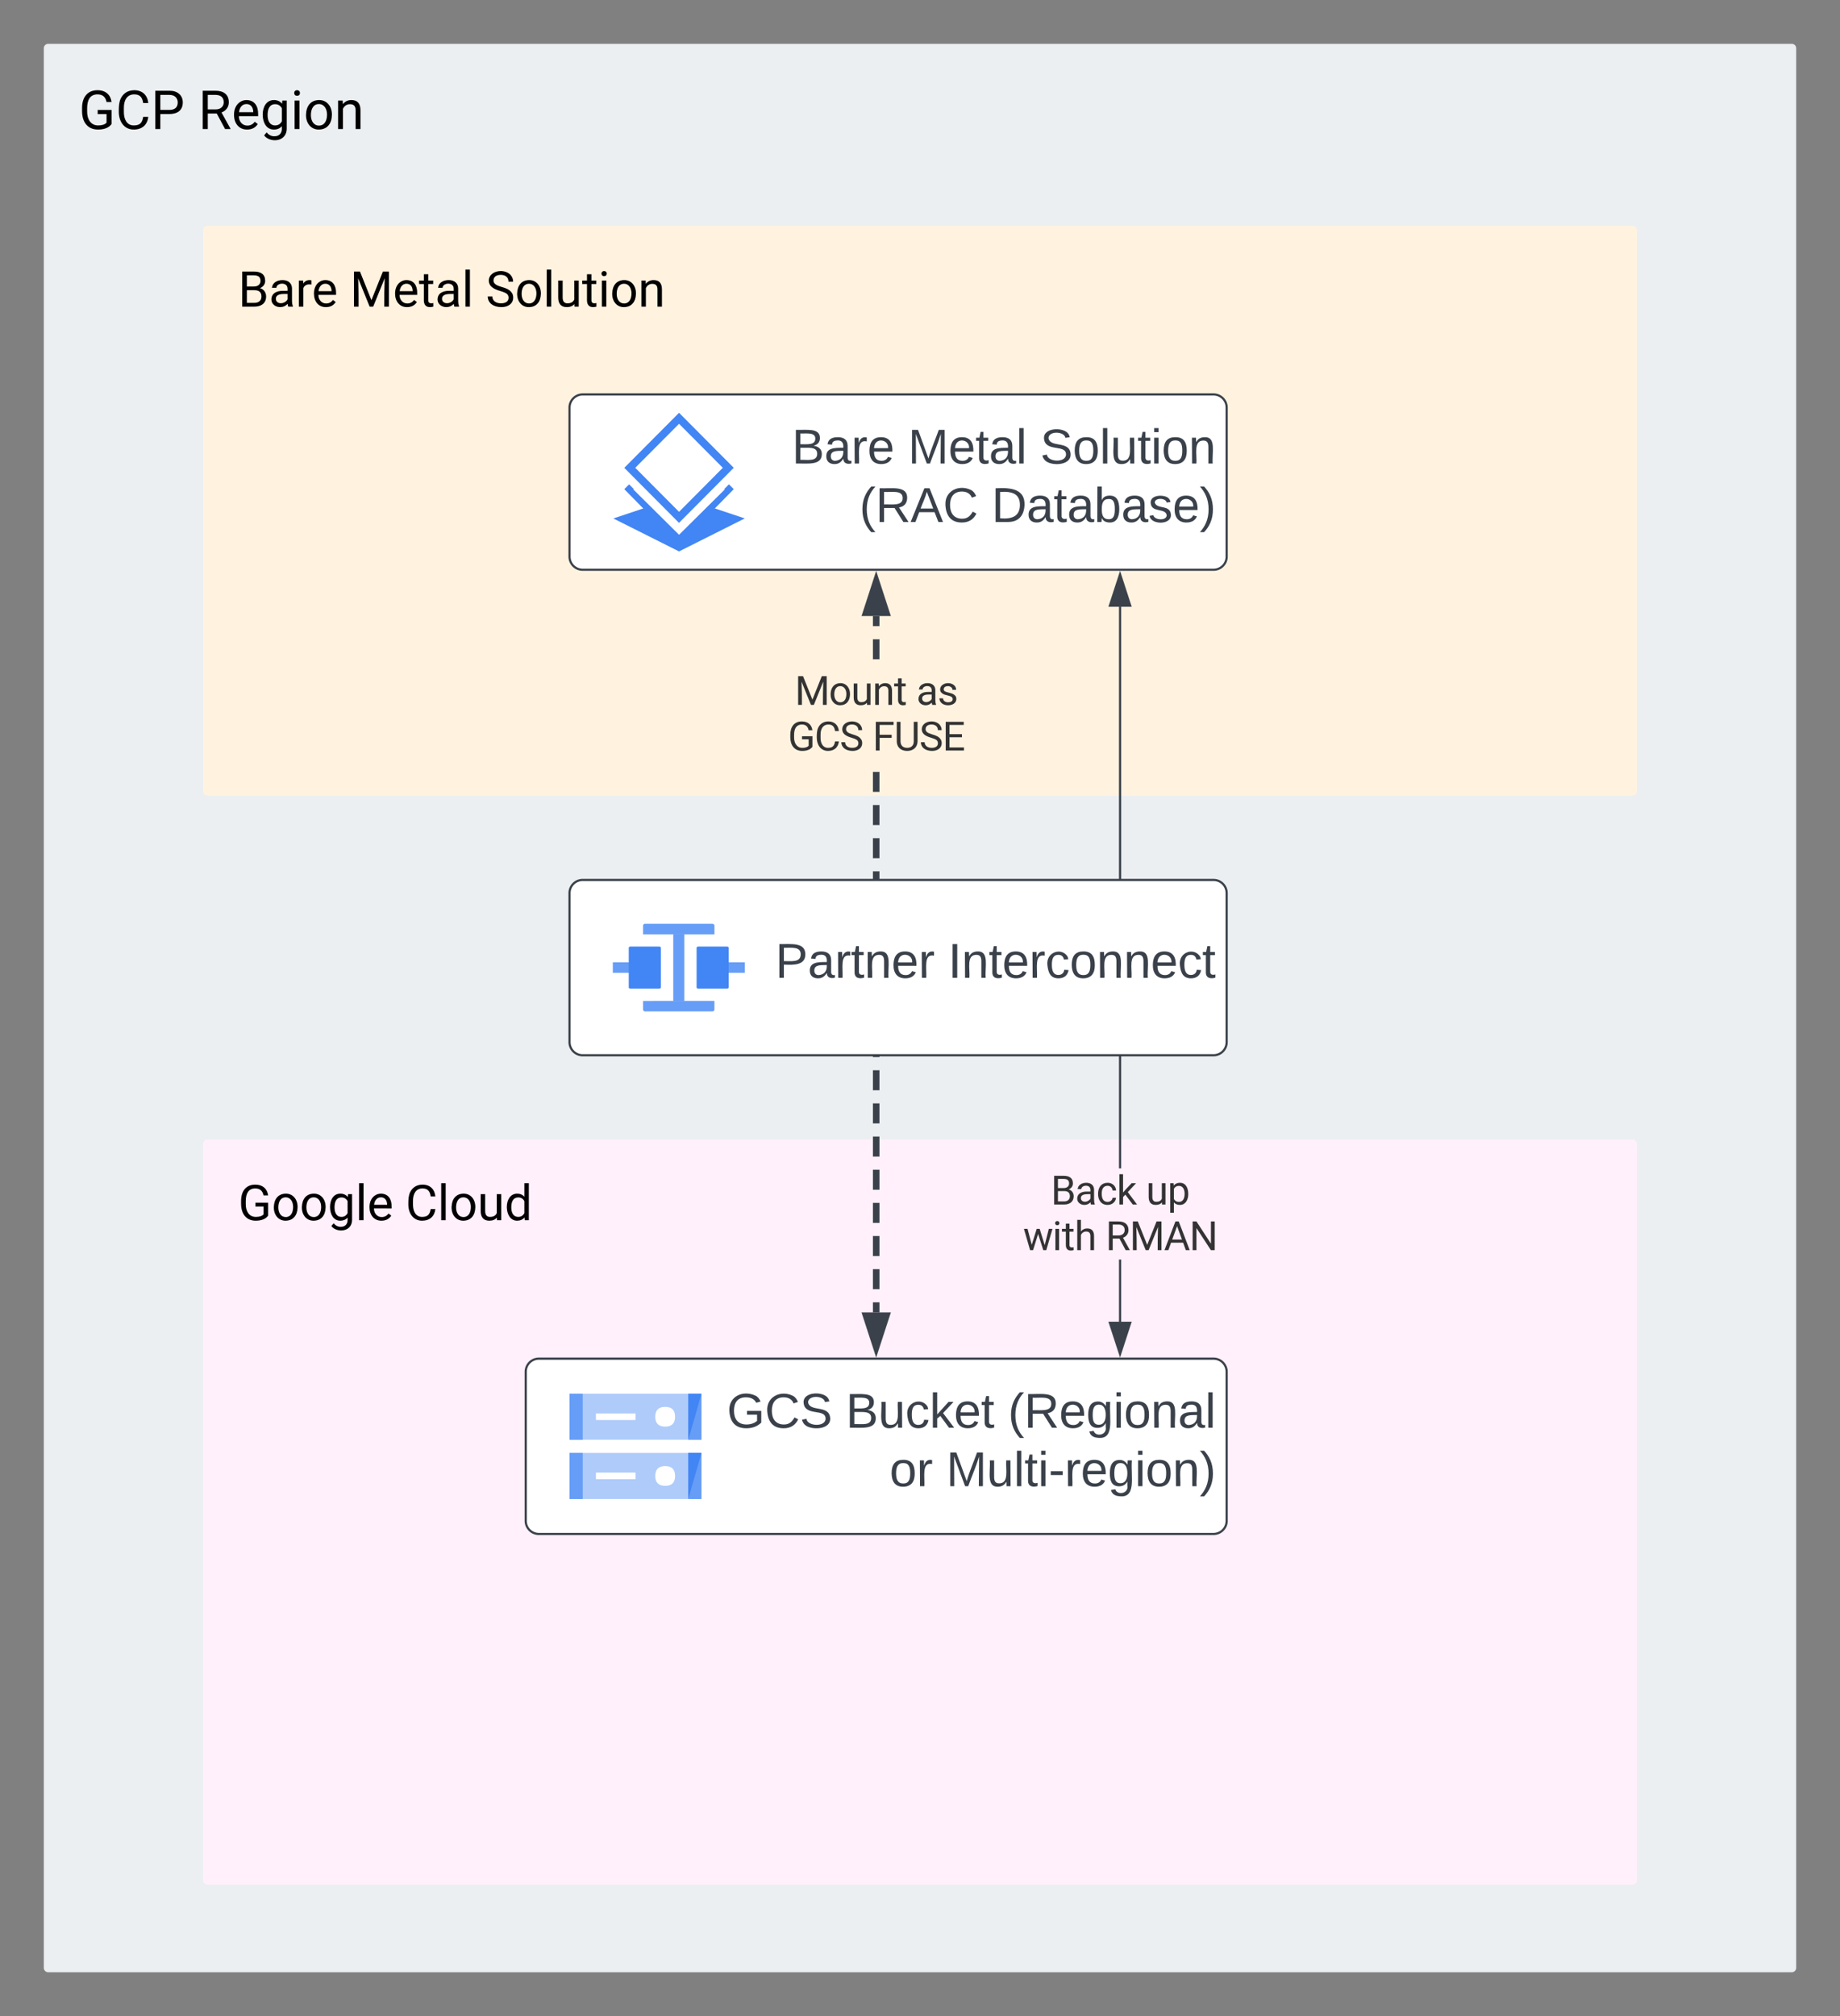 <svg xmlns="http://www.w3.org/2000/svg" xmlns:xlink="http://www.w3.org/1999/xlink" xmlns:lucid="lucid" width="840" height="920"><rect width="100%" height="100%" fill="#808080" stroke="none"/><g transform="translate(-300 -300)" lucid:page-tab-id="HBq1e6.ff-jH"><path d="M320 322a2 2 0 0 1 2-2h796a2 2 0 0 1 2 2v876a2 2 0 0 1-2 2H322a2 2 0 0 1-2-2z" fill="#eceff1"/><use xlink:href="#a" transform="matrix(1,0,0,1,336,336) translate(0 22.884)"/><use xlink:href="#b" transform="matrix(1,0,0,1,336,336) translate(54.524 22.884)"/><path d="M392.73 405.1a2 2 0 0 1 2-2h650.54a2 2 0 0 1 2 2v256a2 2 0 0 1-2 2H394.73a2 2 0 0 1-2-2z" fill="#fff3e0"/><use xlink:href="#c" transform="matrix(1,0,0,1,408.727,419.105) translate(0 20.822)"/><use xlink:href="#d" transform="matrix(1,0,0,1,408.727,419.105) translate(51.015 20.822)"/><use xlink:href="#e" transform="matrix(1,0,0,1,408.727,419.105) translate(113.044 20.822)"/><path d="M392.73 822a2 2 0 0 1 2-2h650.54a2 2 0 0 1 2 2v336a2 2 0 0 1-2 2H394.73a2 2 0 0 1-2-2z" fill="#fff0fb"/><use xlink:href="#f" transform="matrix(1,0,0,1,408.727,836) translate(0 20.822)"/><use xlink:href="#g" transform="matrix(1,0,0,1,408.727,836) translate(76.375 20.822)"/><path d="M560 486a6 6 0 0 1 6-6h288a6 6 0 0 1 6 6v68a6 6 0 0 1-6 6H566a6 6 0 0 1-6-6z" stroke="#3a414a" fill="#fff"/><use xlink:href="#h" transform="matrix(1,0,0,1,565,485) translate(96.481 26.528)"/><use xlink:href="#i" transform="matrix(1,0,0,1,565,485) translate(149.506 26.528)"/><use xlink:href="#j" transform="matrix(1,0,0,1,565,485) translate(209.877 26.528)"/><use xlink:href="#k" transform="matrix(1,0,0,1,565,485) translate(127.346 53.194)"/><use xlink:href="#l" transform="matrix(1,0,0,1,565,485) translate(187.654 53.194)"/><path d="M610 551.63l-30-15.04 15-5.02 15 15.06 15-15.06 15 5z" stroke="#000" stroke-opacity="0" fill="#4285f4"/><path d="M610 488.37l24.98 25.1-25 25.13L585 513.48zm0 5.02l-20 20.08 20 20.1 19.98-20.1z" stroke="#000" stroke-opacity="0" fill="#4285f4"/><path d="M632.78 521l2.2 2.22-25 25.44L585 523.22l2.2-2.2 2.1 2.1-.2.2 20.9 20.72 20.88-20.7-.2-.23z" stroke="#000" stroke-opacity="0" fill="#4285f4"/><path d="M610 494.7L589 520l21 25.3 21-25.3z" fill-opacity="0"/><path d="M540 926a6 6 0 0 1 6-6h308a6 6 0 0 1 6 6v68a6 6 0 0 1-6 6H546a6 6 0 0 1-6-6z" stroke="#3a414a" fill="#fff"/><use xlink:href="#m" transform="matrix(1,0,0,1,545,925) translate(86.852 26.528)"/><use xlink:href="#n" transform="matrix(1,0,0,1,545,925) translate(141.111 26.528)"/><use xlink:href="#o" transform="matrix(1,0,0,1,545,925) translate(215.185 26.528)"/><use xlink:href="#p" transform="matrix(1,0,0,1,545,925) translate(161.111 53.194)"/><use xlink:href="#q" transform="matrix(1,0,0,1,545,925) translate(186.975 53.194)"/><path d="M560 936h60.24v21.02H560V936z" stroke="#000" stroke-opacity="0" fill="#aecbfa"/><path d="M614.2 936h6.03v21.02h-6.02V936z" stroke="#000" stroke-opacity="0" fill="#669df6"/><path d="M620.24 936h-6.03v21.02l6.03-21.02z" stroke="#000" stroke-opacity="0" fill="#4285f4"/><path d="M560 936h6.02v21.02H560V936z" stroke="#000" stroke-opacity="0" fill="#669df6"/><path d="M572.05 945.02h18.07v3h-18.07v-3zM603.67 942c3 0 4.52 1.5 4.52 4.5 0 3.02-1.52 4.52-4.53 4.52-3 0-4.52-1.5-4.52-4.5s1.5-4.52 4.52-4.52z" stroke="#000" stroke-opacity="0" fill="#fff"/><path d="M560 963.02h60.24v21.03H560v-21.03z" stroke="#000" stroke-opacity="0" fill="#aecbfa"/><path d="M614.2 963.02h6.03v21.03h-6.02v-21.03z" stroke="#000" stroke-opacity="0" fill="#669df6"/><path d="M620.24 963.02h-6.03v21.03l6.03-21.03z" stroke="#000" stroke-opacity="0" fill="#4285f4"/><path d="M560 963.02h6.02v21.03H560v-21.03z" stroke="#000" stroke-opacity="0" fill="#669df6"/><path d="M572.05 972h18.07v3h-18.07v-3zM603.67 969.02c3 0 4.52 1.5 4.52 4.52 0 3-1.52 4.5-4.53 4.5-3 0-4.52-1.5-4.52-4.5s1.5-4.52 4.52-4.52z" stroke="#000" stroke-opacity="0" fill="#fff"/><path d="M560.6 936.48v47.04h59.03v-47.04z" stroke="#000" stroke-opacity="0" fill-opacity="0"/><path d="M811.8 903.12h-.94v-28.3h.95zm0-69.95h-.94V576.9h.95z" stroke="#3a414a" stroke-width=".05" fill="#3a414a"/><path d="M815.97 576.4h-9.27l4.63-14.28z" fill="#3a414a"/><path d="M816.62 576.86h-10.58l5.3-16.27zm-9.27-.95h7.97l-4-12.24z" stroke="#3a414a" stroke-width=".05" fill="#3a414a"/><path d="M811.33 917.88l-4.63-14.26h9.27z" fill="#3a414a"/><path d="M811.33 919.42l-5.3-16.28h10.6zm-3.98-15.33l3.98 12.25 4-12.26z" stroke="#3a414a" stroke-width=".05" fill="#3a414a"/><use xlink:href="#r" transform="matrix(1,0,0,1,767.049,833.167) translate(12.674 16.493)"/><use xlink:href="#s" transform="matrix(1,0,0,1,767.049,833.167) translate(56.129 16.493)"/><use xlink:href="#t" transform="matrix(1,0,0,1,767.049,833.167) translate(0.005 37.326)"/><use xlink:href="#u" transform="matrix(1,0,0,1,767.049,833.167) translate(37.679 37.326)"/><path d="M701.48 898.88h-2.96v-4.54h2.96zm0-10.6h-2.96v-9.07h2.96zm0-15.12h-2.96v-9.08h2.96zm0-15.13h-2.96v-9.08h2.96zm0-15.13h-2.96v-9.08h2.96zm0-15.14h-2.96v-9.08h2.96zm0-15.13h-2.96v-9.08h2.96zm0-15.13h-2.96v-9.08h2.96zm0-15.13h-2.96v-9.08h2.96zm0-15.13h-2.96v-9.08h2.96zm0-15.13h-2.96v-9.07h2.96zm0-15.12h-2.96v-9.08h2.96zm0-15.13h-2.96v-9.08h2.96zm0-15.14h-2.96v-9.07h2.96zm0-15.12h-2.96v-9.08h2.96zm0-15.13h-2.96v-9.08h2.96zm0-15.13h-2.96v-9.08h2.96zm0-60.52h-2.96v-9.08h2.96zm0-15.13h-2.96v-4.54h2.96z" stroke="#3a414a" stroke-width=".05" fill="#3a414a"/><path d="M704.63 579.63h-9.26l4.63-14.27z" fill="#3a414a"/><path d="M706.66 581.1h-13.32l6.66-20.5zm-9.26-2.95h5.2l-2.6-8.02z" stroke="#3a414a" stroke-width=".05" fill="#3a414a"/><path d="M700 914.65l-4.63-14.27h9.26z" fill="#3a414a"/><path d="M700 919.42l-6.66-20.5h13.32zm-2.6-17.56l2.6 8 2.6-8z" stroke="#3a414a" stroke-width=".05" fill="#3a414a"/><g><use xlink:href="#v" transform="matrix(1,0,0,1,659.683,605.167) translate(3.165 16.493)"/><use xlink:href="#w" transform="matrix(1,0,0,1,659.683,605.167) translate(58.642 16.493)"/><use xlink:href="#x" transform="matrix(1,0,0,1,659.683,605.167) translate(0.005 37.326)"/><use xlink:href="#y" transform="matrix(1,0,0,1,659.683,605.167) translate(38.633 37.326)"/></g><path d="M560 707.55a6 6 0 0 1 6-6h288a6 6 0 0 1 6 6v68a6 6 0 0 1-6 6H566a6 6 0 0 1-6-6z" stroke="#3a414a" fill="#fff"/><g><use xlink:href="#z" transform="matrix(1,0,0,1,565,706.553) translate(88.951 39.653)"/><use xlink:href="#A" transform="matrix(1,0,0,1,565,706.553) translate(167.84 39.653)"/></g><path d="M607.4 726.35h4.9v30.4h-4.9v-30.4z" stroke="#000" stroke-opacity="0" fill="#4285f4"/><path d="M579.76 739.15h8.14v4.8h-8.13v-4.8z" stroke="#000" stroke-opacity="0" fill="#669df6"/><path d="M587.77 731.95h13.2c.5 0 .72.23.72.7v17.8c0 .47-.24.7-.73.7h-13.2c-.48 0-.72-.23-.72-.7v-17.8c0-.47.24-.7.72-.7z" stroke="#000" stroke-opacity="0" fill="#4285f4"/><path d="M607.4 726.35h4.9v30.4h-4.9v-30.4zM631.87 739.15H640v4.8h-8.13v-4.8z" stroke="#000" stroke-opacity="0" fill="#669df6"/><path d="M593.56 756.75v3.94c0 .47.4.85.88.85h30.83c.5 0 .88-.38.88-.86v-3.95zM625.27 721.55h-30.83c-.5 0-.88.4-.88.86v3.95h32.6v-3.94c0-.46-.4-.85-.9-.85z" stroke="#000" stroke-opacity="0" fill="#669df6"/><path d="M618.73 731.95h13.2c.5 0 .72.23.72.7v17.8c0 .47-.23.7-.72.7h-13.2c-.48 0-.72-.23-.72-.7v-17.8c0-.47.25-.7.73-.7z" stroke="#000" stroke-opacity="0" fill="#4285f4"/><path d="M593.62 721.95v39.2h32.53v-39.2z" stroke="#000" stroke-opacity="0" fill-opacity="0"/><defs><path d="M730-137c145 0 253-29 323-105v-327H716v-156h528v534C1148-51 964 20 729 20c-394 0-598-279-607-678v-127c-5-410 194-690 585-691 310-1 499 171 537 447h-192c-36-193-151-289-344-289-285 0-393 220-393 528v119c-5 296 140 534 415 534" id="B"/><path d="M688-137c238 0 323-102 359-325h193c-32 297-228 482-552 482-361 0-569-299-569-680 0-197 8-360 73-497 88-186 257-317 513-319 316-2 509 195 535 488h-193c-31-212-118-330-342-330-272 0-397 224-393 523v141c-3 282 115 517 376 517" id="C"/><path d="M1216-1011c-1 297-202 441-512 441H361V0H169v-1456h537c297-6 510 164 510 445zm-192 2c1-178-126-288-307-289H361v571h345c196 1 318-92 318-282" id="D"/><g id="a"><use transform="matrix(0.012,0,0,0.012,0,0)" xlink:href="#B"/><use transform="matrix(0.012,0,0,0.012,16.802,0)" xlink:href="#C"/><use transform="matrix(0.012,0,0,0.012,32.857,0)" xlink:href="#D"/></g><path d="M1161-1018c0 201-122 330-278 388l342 618V0h-206L703-589H361V0H168v-1456h482c310-2 511 139 511 438zm-193 0c0-187-120-280-313-280H361v552h295c179 3 313-101 312-272" id="E"/><path d="M599-131c141 0 220-65 285-146l113 88C906-50 770 20 589 20 281 21 93-214 93-545c0-223 93-397 233-485 74-48 154-72 240-72 300 2 449 218 445 537v77H278c0 197 129 357 321 357zm227-509c-3-180-88-310-260-310-170 0-264 140-282 310h542" id="F"/><path d="M521 20C240 20 96-239 96-550c0-303 147-552 427-552 132 0 235 47 309 140l9-120h169V-26c4 277-183 454-459 452-165-1-334-81-400-187l96-111c79 98 176 147 291 147 180 1 288-109 286-290v-93C750-23 649 20 521 20zm48-965c-209 0-287 178-287 416 0 217 86 392 285 392 117 0 202-53 257-159v-494c-57-103-142-155-255-155" id="G"/><path d="M341 0H156v-1082h185V0zm-91-1264c-68 0-108-42-109-105 0-62 41-107 109-107s110 44 110 107-42 105-110 105" id="H"/><path d="M584 20C278 26 81-227 91-551c10-320 175-545 491-551 308-5 503 247 494 573-9 322-175 543-492 549zm-2-970c-208 0-305 185-305 421 0 216 106 398 307 398 211 0 307-186 307-420 0-214-109-399-309-399" id="I"/><path d="M589-945c-131 0-219 81-264 174V0H140v-1082h175l6 136c83-104 191-156 324-156 229 0 346 129 346 387V0H806v-716c-2-153-65-229-217-229" id="J"/><g id="b"><use transform="matrix(0.012,0,0,0.012,0,0)" xlink:href="#E"/><use transform="matrix(0.012,0,0,0.012,15.188,0)" xlink:href="#F"/><use transform="matrix(0.012,0,0,0.012,28.256,0)" xlink:href="#G"/><use transform="matrix(0.012,0,0,0.012,42.095,0)" xlink:href="#H"/><use transform="matrix(0.012,0,0,0.012,48.081,0)" xlink:href="#I"/><use transform="matrix(0.012,0,0,0.012,62.148,0)" xlink:href="#J"/></g><path d="M1160-420C1159-145 963 0 674 0H169v-1456h476c294-1 476 112 476 388 0 153-99 253-216 302 146 38 255 167 255 346zM678-157c171 2 289-95 289-261 0-175-95-263-286-263H361v524h317zm250-912c-2-172-104-229-283-229H361v463h290c157 3 278-84 277-234" id="K"/><path d="M561-1102c238-4 403 126 403 351v498c0 99 13 178 38 237V0H808c-11-21-19-59-26-114C696-25 593 20 474 20c-199 0-368-130-365-320 4-251 214-359 490-356h180v-85c-1-135-86-212-229-212-115 0-232 67-233 171H131c20-205 206-316 430-320zM294-326c0 117 90 185 207 185 122 0 239-75 278-162v-222H634c-227 0-340 66-340 199" id="L"/><path d="M663-916c-163-27-288 18-338 148V0H140v-1082h180l3 125c61-97 147-145 258-145 36 0 63 5 82 14v172" id="M"/><g id="c"><use transform="matrix(0.011,0,0,0.011,0,0)" xlink:href="#K"/><use transform="matrix(0.011,0,0,0.011,13.973,0)" xlink:href="#L"/><use transform="matrix(0.011,0,0,0.011,26.182,0)" xlink:href="#M"/><use transform="matrix(0.011,0,0,0.011,33.568,0)" xlink:href="#F"/></g><path d="M417-1456L893-268l476-1188h249V0h-192c-4-403 4-794 18-1179L966 0H819L342-1176c15 384 23 773 19 1176H169v-1456h248" id="N"/><path d="M456 20C285 20 205-92 206-268v-671H9v-143h197v-262h185v262h202v143H391v671c-9 125 92 149 207 118V0c-49 13-96 20-142 20" id="O"/><path d="M341 0H156v-1536h185V0" id="P"/><g id="d"><use transform="matrix(0.011,0,0,0.011,0,0)" xlink:href="#N"/><use transform="matrix(0.011,0,0,0.011,19.595,0)" xlink:href="#F"/><use transform="matrix(0.011,0,0,0.011,31.486,0)" xlink:href="#O"/><use transform="matrix(0.011,0,0,0.011,38.817,0)" xlink:href="#L"/><use transform="matrix(0.011,0,0,0.011,51.026,0)" xlink:href="#P"/></g><path d="M631-137c179 0 314-70 314-231 0-71-25-127-75-166s-141-77-272-115c-165-47-285-106-360-175s-112-154-112-255c0-245 231-397 495-397 206 0 369 89 449 218 43 68 65 142 65 223H942c0-184-129-283-321-283-172 0-299 76-301 236 0 59 26 109 76 150s135 78 256 113c205 59 345 116 436 256 35 53 50 119 50 193-2 256-231 398-507 390C333 12 90-129 80-422h193c0 187 160 285 358 285" id="Q"/><path d="M491 20c-241-1-355-148-355-398v-704h185v699c0 164 67 246 200 246 141 0 235-53 282-158v-787h185V0H812l-4-107C736-22 630 20 491 20" id="R"/><g id="e"><use transform="matrix(0.011,0,0,0.011,0,0)" xlink:href="#Q"/><use transform="matrix(0.011,0,0,0.011,13.315,0)" xlink:href="#I"/><use transform="matrix(0.011,0,0,0.011,26.116,0)" xlink:href="#P"/><use transform="matrix(0.011,0,0,0.011,31.562,0)" xlink:href="#R"/><use transform="matrix(0.011,0,0,0.011,43.935,0)" xlink:href="#O"/><use transform="matrix(0.011,0,0,0.011,51.267,0)" xlink:href="#H"/><use transform="matrix(0.011,0,0,0.011,56.714,0)" xlink:href="#I"/><use transform="matrix(0.011,0,0,0.011,69.514,0)" xlink:href="#J"/></g><g id="f"><use transform="matrix(0.011,0,0,0.011,0,0)" xlink:href="#B"/><use transform="matrix(0.011,0,0,0.011,15.288,0)" xlink:href="#I"/><use transform="matrix(0.011,0,0,0.011,28.088,0)" xlink:href="#I"/><use transform="matrix(0.011,0,0,0.011,40.889,0)" xlink:href="#G"/><use transform="matrix(0.011,0,0,0.011,53.481,0)" xlink:href="#P"/><use transform="matrix(0.011,0,0,0.011,58.928,0)" xlink:href="#F"/></g><path d="M520 20C244 20 95-247 95-550c0-298 151-550 427-552 127 0 227 43 301 130v-564h185V0H838l-9-116C755-25 652 20 520 20zm48-965c-210 0-288 177-288 416 0 218 87 392 286 392 117 0 203-53 257-158v-497c-55-102-140-153-255-153" id="S"/><g id="g"><use transform="matrix(0.011,0,0,0.011,0,0)" xlink:href="#C"/><use transform="matrix(0.011,0,0,0.011,14.609,0)" xlink:href="#P"/><use transform="matrix(0.011,0,0,0.011,20.055,0)" xlink:href="#I"/><use transform="matrix(0.011,0,0,0.011,32.856,0)" xlink:href="#R"/><use transform="matrix(0.011,0,0,0.011,45.229,0)" xlink:href="#S"/></g><path fill="#3a414a" d="M160-131c35 5 61 23 61 61C221 17 115-2 30 0v-248c76 3 177-17 177 60 0 33-19 50-47 57zm-97-11c50-1 110 9 110-42 0-47-63-36-110-37v79zm0 115c55-2 124 14 124-45 0-56-70-42-124-44v89" id="T"/><path fill="#3a414a" d="M141-36C126-15 110 5 73 4 37 3 15-17 15-53c-1-64 63-63 125-63 3-35-9-54-41-54-24 1-41 7-42 31l-33-3c5-37 33-52 76-52 45 0 72 20 72 64v82c-1 20 7 32 28 27v20c-31 9-61-2-59-35zM48-53c0 20 12 33 32 33 41-3 63-29 60-74-43 2-92-5-92 41" id="U"/><path fill="#3a414a" d="M114-163C36-179 61-72 57 0H25l-1-190h30c1 12-1 29 2 39 6-27 23-49 58-41v29" id="V"/><path fill="#3a414a" d="M100-194c63 0 86 42 84 106H49c0 40 14 67 53 68 26 1 43-12 49-29l28 8c-11 28-37 45-77 45C44 4 14-33 15-96c1-61 26-98 85-98zm52 81c6-60-76-77-97-28-3 7-6 17-6 28h103" id="W"/><g id="h"><use transform="matrix(0.062,0,0,0.062,0,0)" xlink:href="#T"/><use transform="matrix(0.062,0,0,0.062,14.815,0)" xlink:href="#U"/><use transform="matrix(0.062,0,0,0.062,27.16,0)" xlink:href="#V"/><use transform="matrix(0.062,0,0,0.062,34.506,0)" xlink:href="#W"/></g><path fill="#3a414a" d="M240 0l2-218c-23 76-54 145-80 218h-23L58-218 59 0H30v-248h44l77 211c21-75 51-140 76-211h43V0h-30" id="X"/><path fill="#3a414a" d="M59-47c-2 24 18 29 38 22v24C64 9 27 4 27-40v-127H5v-23h24l9-43h21v43h35v23H59v120" id="Y"/><path fill="#3a414a" d="M24 0v-261h32V0H24" id="Z"/><g id="i"><use transform="matrix(0.062,0,0,0.062,0,0)" xlink:href="#X"/><use transform="matrix(0.062,0,0,0.062,18.457,0)" xlink:href="#W"/><use transform="matrix(0.062,0,0,0.062,30.802,0)" xlink:href="#Y"/><use transform="matrix(0.062,0,0,0.062,36.975,0)" xlink:href="#U"/><use transform="matrix(0.062,0,0,0.062,49.321,0)" xlink:href="#Z"/></g><path fill="#3a414a" d="M185-189c-5-48-123-54-124 2 14 75 158 14 163 119 3 78-121 87-175 55-17-10-28-26-33-46l33-7c5 56 141 63 141-1 0-78-155-14-162-118-5-82 145-84 179-34 5 7 8 16 11 25" id="aa"/><path fill="#3a414a" d="M100-194c62-1 85 37 85 99 1 63-27 99-86 99S16-35 15-95c0-66 28-99 85-99zM99-20c44 1 53-31 53-75 0-43-8-75-51-75s-53 32-53 75 10 74 51 75" id="ab"/><path fill="#3a414a" d="M84 4C-5 8 30-112 23-190h32v120c0 31 7 50 39 49 72-2 45-101 50-169h31l1 190h-30c-1-10 1-25-2-33-11 22-28 36-60 37" id="ac"/><path fill="#3a414a" d="M24-231v-30h32v30H24zM24 0v-190h32V0H24" id="ad"/><path fill="#3a414a" d="M117-194c89-4 53 116 60 194h-32v-121c0-31-8-49-39-48C34-167 62-67 57 0H25l-1-190h30c1 10-1 24 2 32 11-22 29-35 61-36" id="ae"/><g id="j"><use transform="matrix(0.062,0,0,0.062,0,0)" xlink:href="#aa"/><use transform="matrix(0.062,0,0,0.062,14.815,0)" xlink:href="#ab"/><use transform="matrix(0.062,0,0,0.062,27.16,0)" xlink:href="#Z"/><use transform="matrix(0.062,0,0,0.062,32.037,0)" xlink:href="#ac"/><use transform="matrix(0.062,0,0,0.062,44.383,0)" xlink:href="#Y"/><use transform="matrix(0.062,0,0,0.062,50.556,0)" xlink:href="#ad"/><use transform="matrix(0.062,0,0,0.062,55.432,0)" xlink:href="#ab"/><use transform="matrix(0.062,0,0,0.062,67.778,0)" xlink:href="#ae"/></g><path fill="#3a414a" d="M87 75C49 33 22-17 22-94c0-76 28-126 65-167h31c-38 41-64 92-64 168S80 34 118 75H87" id="af"/><path fill="#3a414a" d="M233-177c-1 41-23 64-60 70L243 0h-38l-65-103H63V0H30v-248c88 3 205-21 203 71zM63-129c60-2 137 13 137-47 0-61-80-42-137-45v92" id="ag"/><path fill="#3a414a" d="M205 0l-28-72H64L36 0H1l101-248h38L239 0h-34zm-38-99l-47-123c-12 45-31 82-46 123h93" id="ah"/><path fill="#3a414a" d="M212-179c-10-28-35-45-73-45-59 0-87 40-87 99 0 60 29 101 89 101 43 0 62-24 78-52l27 14C228-24 195 4 139 4 59 4 22-46 18-125c-6-104 99-153 187-111 19 9 31 26 39 46" id="ai"/><g id="k"><use transform="matrix(0.062,0,0,0.062,0,0)" xlink:href="#af"/><use transform="matrix(0.062,0,0,0.062,7.346,0)" xlink:href="#ag"/><use transform="matrix(0.062,0,0,0.062,23.333,0)" xlink:href="#ah"/><use transform="matrix(0.062,0,0,0.062,38.148,0)" xlink:href="#ai"/></g><path fill="#3a414a" d="M30-248c118-7 216 8 213 122C240-48 200 0 122 0H30v-248zM63-27c89 8 146-16 146-99s-60-101-146-95v194" id="aj"/><path fill="#3a414a" d="M115-194c53 0 69 39 70 98 0 66-23 100-70 100C84 3 66-7 56-30L54 0H23l1-261h32v101c10-23 28-34 59-34zm-8 174c40 0 45-34 45-75 0-40-5-75-45-74-42 0-51 32-51 76 0 43 10 73 51 73" id="ak"/><path fill="#3a414a" d="M135-143c-3-34-86-38-87 0 15 53 115 12 119 90S17 21 10-45l28-5c4 36 97 45 98 0-10-56-113-15-118-90-4-57 82-63 122-42 12 7 21 19 24 35" id="al"/><path fill="#3a414a" d="M33-261c38 41 65 92 65 168S71 34 33 75H2C39 34 66-17 66-93S39-220 2-261h31" id="am"/><g id="l"><use transform="matrix(0.062,0,0,0.062,0,0)" xlink:href="#aj"/><use transform="matrix(0.062,0,0,0.062,15.988,0)" xlink:href="#U"/><use transform="matrix(0.062,0,0,0.062,28.333,0)" xlink:href="#Y"/><use transform="matrix(0.062,0,0,0.062,34.506,0)" xlink:href="#U"/><use transform="matrix(0.062,0,0,0.062,46.852,0)" xlink:href="#ak"/><use transform="matrix(0.062,0,0,0.062,59.198,0)" xlink:href="#U"/><use transform="matrix(0.062,0,0,0.062,71.543,0)" xlink:href="#al"/><use transform="matrix(0.062,0,0,0.062,82.654,0)" xlink:href="#W"/><use transform="matrix(0.062,0,0,0.062,95,0)" xlink:href="#am"/></g><path fill="#3a414a" d="M143 4C61 4 22-44 18-125c-5-107 100-154 193-111 17 8 29 25 37 43l-32 9c-13-25-37-40-76-40-61 0-88 39-88 99 0 61 29 100 91 101 35 0 62-11 79-27v-45h-74v-28h105v86C228-13 192 4 143 4" id="an"/><g id="m"><use transform="matrix(0.062,0,0,0.062,0,0)" xlink:href="#an"/><use transform="matrix(0.062,0,0,0.062,17.284,0)" xlink:href="#ai"/><use transform="matrix(0.062,0,0,0.062,33.272,0)" xlink:href="#aa"/></g><path fill="#3a414a" d="M96-169c-40 0-48 33-48 73s9 75 48 75c24 0 41-14 43-38l32 2c-6 37-31 61-74 61-59 0-76-41-82-99-10-93 101-131 147-64 4 7 5 14 7 22l-32 3c-4-21-16-35-41-35" id="ao"/><path fill="#3a414a" d="M143 0L79-87 56-68V0H24v-261h32v163l83-92h37l-77 82L181 0h-38" id="ap"/><g id="n"><use transform="matrix(0.062,0,0,0.062,0,0)" xlink:href="#T"/><use transform="matrix(0.062,0,0,0.062,14.815,0)" xlink:href="#ac"/><use transform="matrix(0.062,0,0,0.062,27.16,0)" xlink:href="#ao"/><use transform="matrix(0.062,0,0,0.062,38.272,0)" xlink:href="#ap"/><use transform="matrix(0.062,0,0,0.062,49.383,0)" xlink:href="#W"/><use transform="matrix(0.062,0,0,0.062,61.728,0)" xlink:href="#Y"/></g><path fill="#3a414a" d="M177-190C167-65 218 103 67 71c-23-6-38-20-44-43l32-5c15 47 100 32 89-28v-30C133-14 115 1 83 1 29 1 15-40 15-95c0-56 16-97 71-98 29-1 48 16 59 35 1-10 0-23 2-32h30zM94-22c36 0 50-32 50-73 0-42-14-75-50-75-39 0-46 34-46 75s6 73 46 73" id="aq"/><g id="o"><use transform="matrix(0.062,0,0,0.062,0,0)" xlink:href="#af"/><use transform="matrix(0.062,0,0,0.062,7.346,0)" xlink:href="#ag"/><use transform="matrix(0.062,0,0,0.062,23.333,0)" xlink:href="#W"/><use transform="matrix(0.062,0,0,0.062,35.679,0)" xlink:href="#aq"/><use transform="matrix(0.062,0,0,0.062,48.025,0)" xlink:href="#ad"/><use transform="matrix(0.062,0,0,0.062,52.901,0)" xlink:href="#ab"/><use transform="matrix(0.062,0,0,0.062,65.247,0)" xlink:href="#ae"/><use transform="matrix(0.062,0,0,0.062,77.593,0)" xlink:href="#U"/><use transform="matrix(0.062,0,0,0.062,89.938,0)" xlink:href="#Z"/></g><g id="p"><use transform="matrix(0.062,0,0,0.062,0,0)" xlink:href="#ab"/><use transform="matrix(0.062,0,0,0.062,12.346,0)" xlink:href="#V"/></g><path fill="#3a414a" d="M16-82v-28h88v28H16" id="ar"/><g id="q"><use transform="matrix(0.062,0,0,0.062,0,0)" xlink:href="#X"/><use transform="matrix(0.062,0,0,0.062,18.457,0)" xlink:href="#ac"/><use transform="matrix(0.062,0,0,0.062,30.802,0)" xlink:href="#Z"/><use transform="matrix(0.062,0,0,0.062,35.679,0)" xlink:href="#Y"/><use transform="matrix(0.062,0,0,0.062,41.852,0)" xlink:href="#ad"/><use transform="matrix(0.062,0,0,0.062,46.728,0)" xlink:href="#ar"/><use transform="matrix(0.062,0,0,0.062,54.074,0)" xlink:href="#V"/><use transform="matrix(0.062,0,0,0.062,61.42,0)" xlink:href="#W"/><use transform="matrix(0.062,0,0,0.062,73.765,0)" xlink:href="#aq"/><use transform="matrix(0.062,0,0,0.062,86.111,0)" xlink:href="#ad"/><use transform="matrix(0.062,0,0,0.062,90.988,0)" xlink:href="#ab"/><use transform="matrix(0.062,0,0,0.062,103.333,0)" xlink:href="#ae"/><use transform="matrix(0.062,0,0,0.062,115.679,0)" xlink:href="#am"/></g><path fill="#333" d="M1160-420C1159-145 963 0 674 0H169v-1456h476c294-1 476 112 476 388 0 153-99 253-216 302 146 38 255 167 255 346zM678-157c171 2 289-95 289-261 0-175-95-263-286-263H361v524h317zm250-912c-2-172-104-229-283-229H361v463h290c157 3 278-84 277-234" id="as"/><path fill="#333" d="M561-1102c238-4 403 126 403 351v498c0 99 13 178 38 237V0H808c-11-21-19-59-26-114C696-25 593 20 474 20c-199 0-368-130-365-320 4-251 214-359 490-356h180v-85c-1-135-86-212-229-212-115 0-232 67-233 171H131c20-205 206-316 430-320zM294-326c0 117 90 185 207 185 122 0 239-75 278-162v-222H634c-227 0-340 66-340 199" id="at"/><path fill="#333" d="M277-555c0 244 77 420 297 424 127 2 249-93 255-210h175C980-127 805 20 574 20 258 20 81-222 92-562c11-319 164-533 481-540 237-5 426 165 431 392H829c-7-133-115-242-256-240-209 4-296 166-296 395" id="au"/><path fill="#333" d="M442-501L326-380V0H141v-1536h185v929c135-169 291-317 436-475h225L566-630 1036 0H819" id="av"/><g id="r"><use transform="matrix(0.009,0,0,0.009,0,0)" xlink:href="#as"/><use transform="matrix(0.009,0,0,0.009,11.068,0)" xlink:href="#at"/><use transform="matrix(0.009,0,0,0.009,20.738,0)" xlink:href="#au"/><use transform="matrix(0.009,0,0,0.009,30.043,0)" xlink:href="#av"/></g><path fill="#333" d="M491 20c-241-1-355-148-355-398v-704h185v699c0 164 67 246 200 246 141 0 235-53 282-158v-787h185V0H812l-4-107C736-22 630 20 491 20" id="aw"/><path fill="#333" d="M632-1102c291 0 422 251 422 573 0 297-141 548-419 549-131 0-235-42-310-125v521H140v-1498h169l9 120c75-93 180-140 314-140zm-53 971c207 0 290-180 290-419 0-218-92-395-292-395-112 0-196 50-252 149v517c55 99 140 148 254 148" id="ax"/><g id="s"><use transform="matrix(0.009,0,0,0.009,0,0)" xlink:href="#aw"/><use transform="matrix(0.009,0,0,0.009,9.8,0)" xlink:href="#ax"/></g><path fill="#333" d="M1098-255l208-827h185L1176 0h-150L763-820 507 0H357L43-1082h184l213 810 252-810h149" id="ay"/><path fill="#333" d="M341 0H156v-1082h185V0zm-91-1264c-68 0-108-42-109-105 0-62 41-107 109-107s110 44 110 107-42 105-110 105" id="az"/><path fill="#333" d="M456 20C285 20 205-92 206-268v-671H9v-143h197v-262h185v262h202v143H391v671c-9 125 92 149 207 118V0c-49 13-96 20-142 20" id="aA"/><path fill="#333" d="M589-945c-131 0-219 81-264 174V0H140v-1536h185v585c82-101 189-151 320-151 229 0 346 129 346 387V0H806v-716c-2-153-65-229-217-229" id="aB"/><g id="t"><use transform="matrix(0.009,0,0,0.009,0,0)" xlink:href="#ay"/><use transform="matrix(0.009,0,0,0.009,13.359,0)" xlink:href="#az"/><use transform="matrix(0.009,0,0,0.009,17.674,0)" xlink:href="#aA"/><use transform="matrix(0.009,0,0,0.009,23.481,0)" xlink:href="#aB"/></g><path fill="#333" d="M1161-1018c0 201-122 330-278 388l342 618V0h-206L703-589H361V0H168v-1456h482c310-2 511 139 511 438zm-193 0c0-187-120-280-313-280H361v552h295c179 3 313-101 312-272" id="aC"/><path fill="#333" d="M417-1456L893-268l476-1188h249V0h-192c-4-403 4-794 18-1179L966 0H819L342-1176c15 384 23 773 19 1176H169v-1456h248" id="aD"/><path fill="#333" d="M973-380H363L226 0H28l556-1456h168L1309 0h-197zM421-538h495l-248-681" id="aE"/><path fill="#333" d="M1288 0h-193L362-1122V0H169v-1456h193l735 1127v-1127h191V0" id="aF"/><g id="u"><use transform="matrix(0.009,0,0,0.009,0,0)" xlink:href="#aC"/><use transform="matrix(0.009,0,0,0.009,10.946,0)" xlink:href="#aD"/><use transform="matrix(0.009,0,0,0.009,26.623,0)" xlink:href="#aE"/><use transform="matrix(0.009,0,0,0.009,38.22,0)" xlink:href="#aF"/></g><path fill="#333" d="M584 20C278 26 81-227 91-551c10-320 175-545 491-551 308-5 503 247 494 573-9 322-175 543-492 549zm-2-970c-208 0-305 185-305 421 0 216 106 398 307 398 211 0 307-186 307-420 0-214-109-399-309-399" id="aG"/><path fill="#333" d="M589-945c-131 0-219 81-264 174V0H140v-1082h175l6 136c83-104 191-156 324-156 229 0 346 129 346 387V0H806v-716c-2-153-65-229-217-229" id="aH"/><g id="v"><use transform="matrix(0.009,0,0,0.009,0,0)" xlink:href="#aD"/><use transform="matrix(0.009,0,0,0.009,15.521,0)" xlink:href="#aG"/><use transform="matrix(0.009,0,0,0.009,25.66,0)" xlink:href="#aw"/><use transform="matrix(0.009,0,0,0.009,35.46,0)" xlink:href="#aH"/><use transform="matrix(0.009,0,0,0.009,45.269,0)" xlink:href="#aA"/></g><path fill="#333" d="M538-131c121 0 232-49 232-156 0-50-20-88-56-117-73-60-334-92-420-143-92-55-162-110-162-238 0-190 192-317 400-317 223 0 414 129 413 338H759c0-108-110-186-227-186-119 0-215 53-215 159 0 45 18 78 53 101 76 52 331 90 416 139 98 57 169 115 169 251C955-92 760 20 538 20c-176 0-314-68-386-174-38-55-57-115-57-179h185c6 129 116 202 258 202" id="aI"/><g id="w"><use transform="matrix(0.009,0,0,0.009,0,0)" xlink:href="#at"/><use transform="matrix(0.009,0,0,0.009,9.67,0)" xlink:href="#aI"/></g><path fill="#333" d="M730-137c145 0 253-29 323-105v-327H716v-156h528v534C1148-51 964 20 729 20c-394 0-598-279-607-678v-127c-5-410 194-690 585-691 310-1 499 171 537 447h-192c-36-193-151-289-344-289-285 0-393 220-393 528v119c-5 296 140 534 415 534" id="aJ"/><path fill="#333" d="M688-137c238 0 323-102 359-325h193c-32 297-228 482-552 482-361 0-569-299-569-680 0-197 8-360 73-497 88-186 257-317 513-319 316-2 509 195 535 488h-193c-31-212-118-330-342-330-272 0-397 224-393 523v141c-3 282 115 517 376 517" id="aK"/><path fill="#333" d="M631-137c179 0 314-70 314-231 0-71-25-127-75-166s-141-77-272-115c-165-47-285-106-360-175s-112-154-112-255c0-245 231-397 495-397 206 0 369 89 449 218 43 68 65 142 65 223H942c0-184-129-283-321-283-172 0-299 76-301 236 0 59 26 109 76 150s135 78 256 113c205 59 345 116 436 256 35 53 50 119 50 193-2 256-231 398-507 390C333 12 90-129 80-422h193c0 187 160 285 358 285" id="aL"/><g id="x"><use transform="matrix(0.009,0,0,0.009,0,0)" xlink:href="#aJ"/><use transform="matrix(0.009,0,0,0.009,12.109,0)" xlink:href="#aK"/><use transform="matrix(0.009,0,0,0.009,23.681,0)" xlink:href="#aL"/></g><path fill="#333" d="M972-643H361V0H169v-1456h902v158H361v498h611v157" id="aM"/><path fill="#333" d="M665-137c214 0 337-121 336-332v-987h193v990c-3 300-218 486-529 486-309 0-526-181-525-484v-992h190v986c-1 210 123 333 335 333" id="aN"/><path fill="#333" d="M992-673H361v516h733V0H169v-1456h915v158H361v468h631v157" id="aO"/><g id="y"><use transform="matrix(0.009,0,0,0.009,0,0)" xlink:href="#aM"/><use transform="matrix(0.009,0,0,0.009,9.826,0)" xlink:href="#aN"/><use transform="matrix(0.009,0,0,0.009,21.354,0)" xlink:href="#aL"/><use transform="matrix(0.009,0,0,0.009,31.901,0)" xlink:href="#aO"/></g><path fill="#3a414a" d="M30-248c87 1 191-15 191 75 0 78-77 80-158 76V0H30v-248zm33 125c57 0 124 11 124-50 0-59-68-47-124-48v98" id="aP"/><g id="z"><use transform="matrix(0.062,0,0,0.062,0,0)" xlink:href="#aP"/><use transform="matrix(0.062,0,0,0.062,14.815,0)" xlink:href="#U"/><use transform="matrix(0.062,0,0,0.062,27.16,0)" xlink:href="#V"/><use transform="matrix(0.062,0,0,0.062,34.506,0)" xlink:href="#Y"/><use transform="matrix(0.062,0,0,0.062,40.679,0)" xlink:href="#ae"/><use transform="matrix(0.062,0,0,0.062,53.025,0)" xlink:href="#W"/><use transform="matrix(0.062,0,0,0.062,65.37,0)" xlink:href="#V"/></g><path fill="#3a414a" d="M33 0v-248h34V0H33" id="aQ"/><g id="A"><use transform="matrix(0.062,0,0,0.062,0,0)" xlink:href="#aQ"/><use transform="matrix(0.062,0,0,0.062,6.173,0)" xlink:href="#ae"/><use transform="matrix(0.062,0,0,0.062,18.519,0)" xlink:href="#Y"/><use transform="matrix(0.062,0,0,0.062,24.691,0)" xlink:href="#W"/><use transform="matrix(0.062,0,0,0.062,37.037,0)" xlink:href="#V"/><use transform="matrix(0.062,0,0,0.062,44.383,0)" xlink:href="#ao"/><use transform="matrix(0.062,0,0,0.062,55.494,0)" xlink:href="#ab"/><use transform="matrix(0.062,0,0,0.062,67.84,0)" xlink:href="#ae"/><use transform="matrix(0.062,0,0,0.062,80.185,0)" xlink:href="#ae"/><use transform="matrix(0.062,0,0,0.062,92.531,0)" xlink:href="#W"/><use transform="matrix(0.062,0,0,0.062,104.877,0)" xlink:href="#ao"/><use transform="matrix(0.062,0,0,0.062,115.988,0)" xlink:href="#Y"/></g></defs></g></svg>
